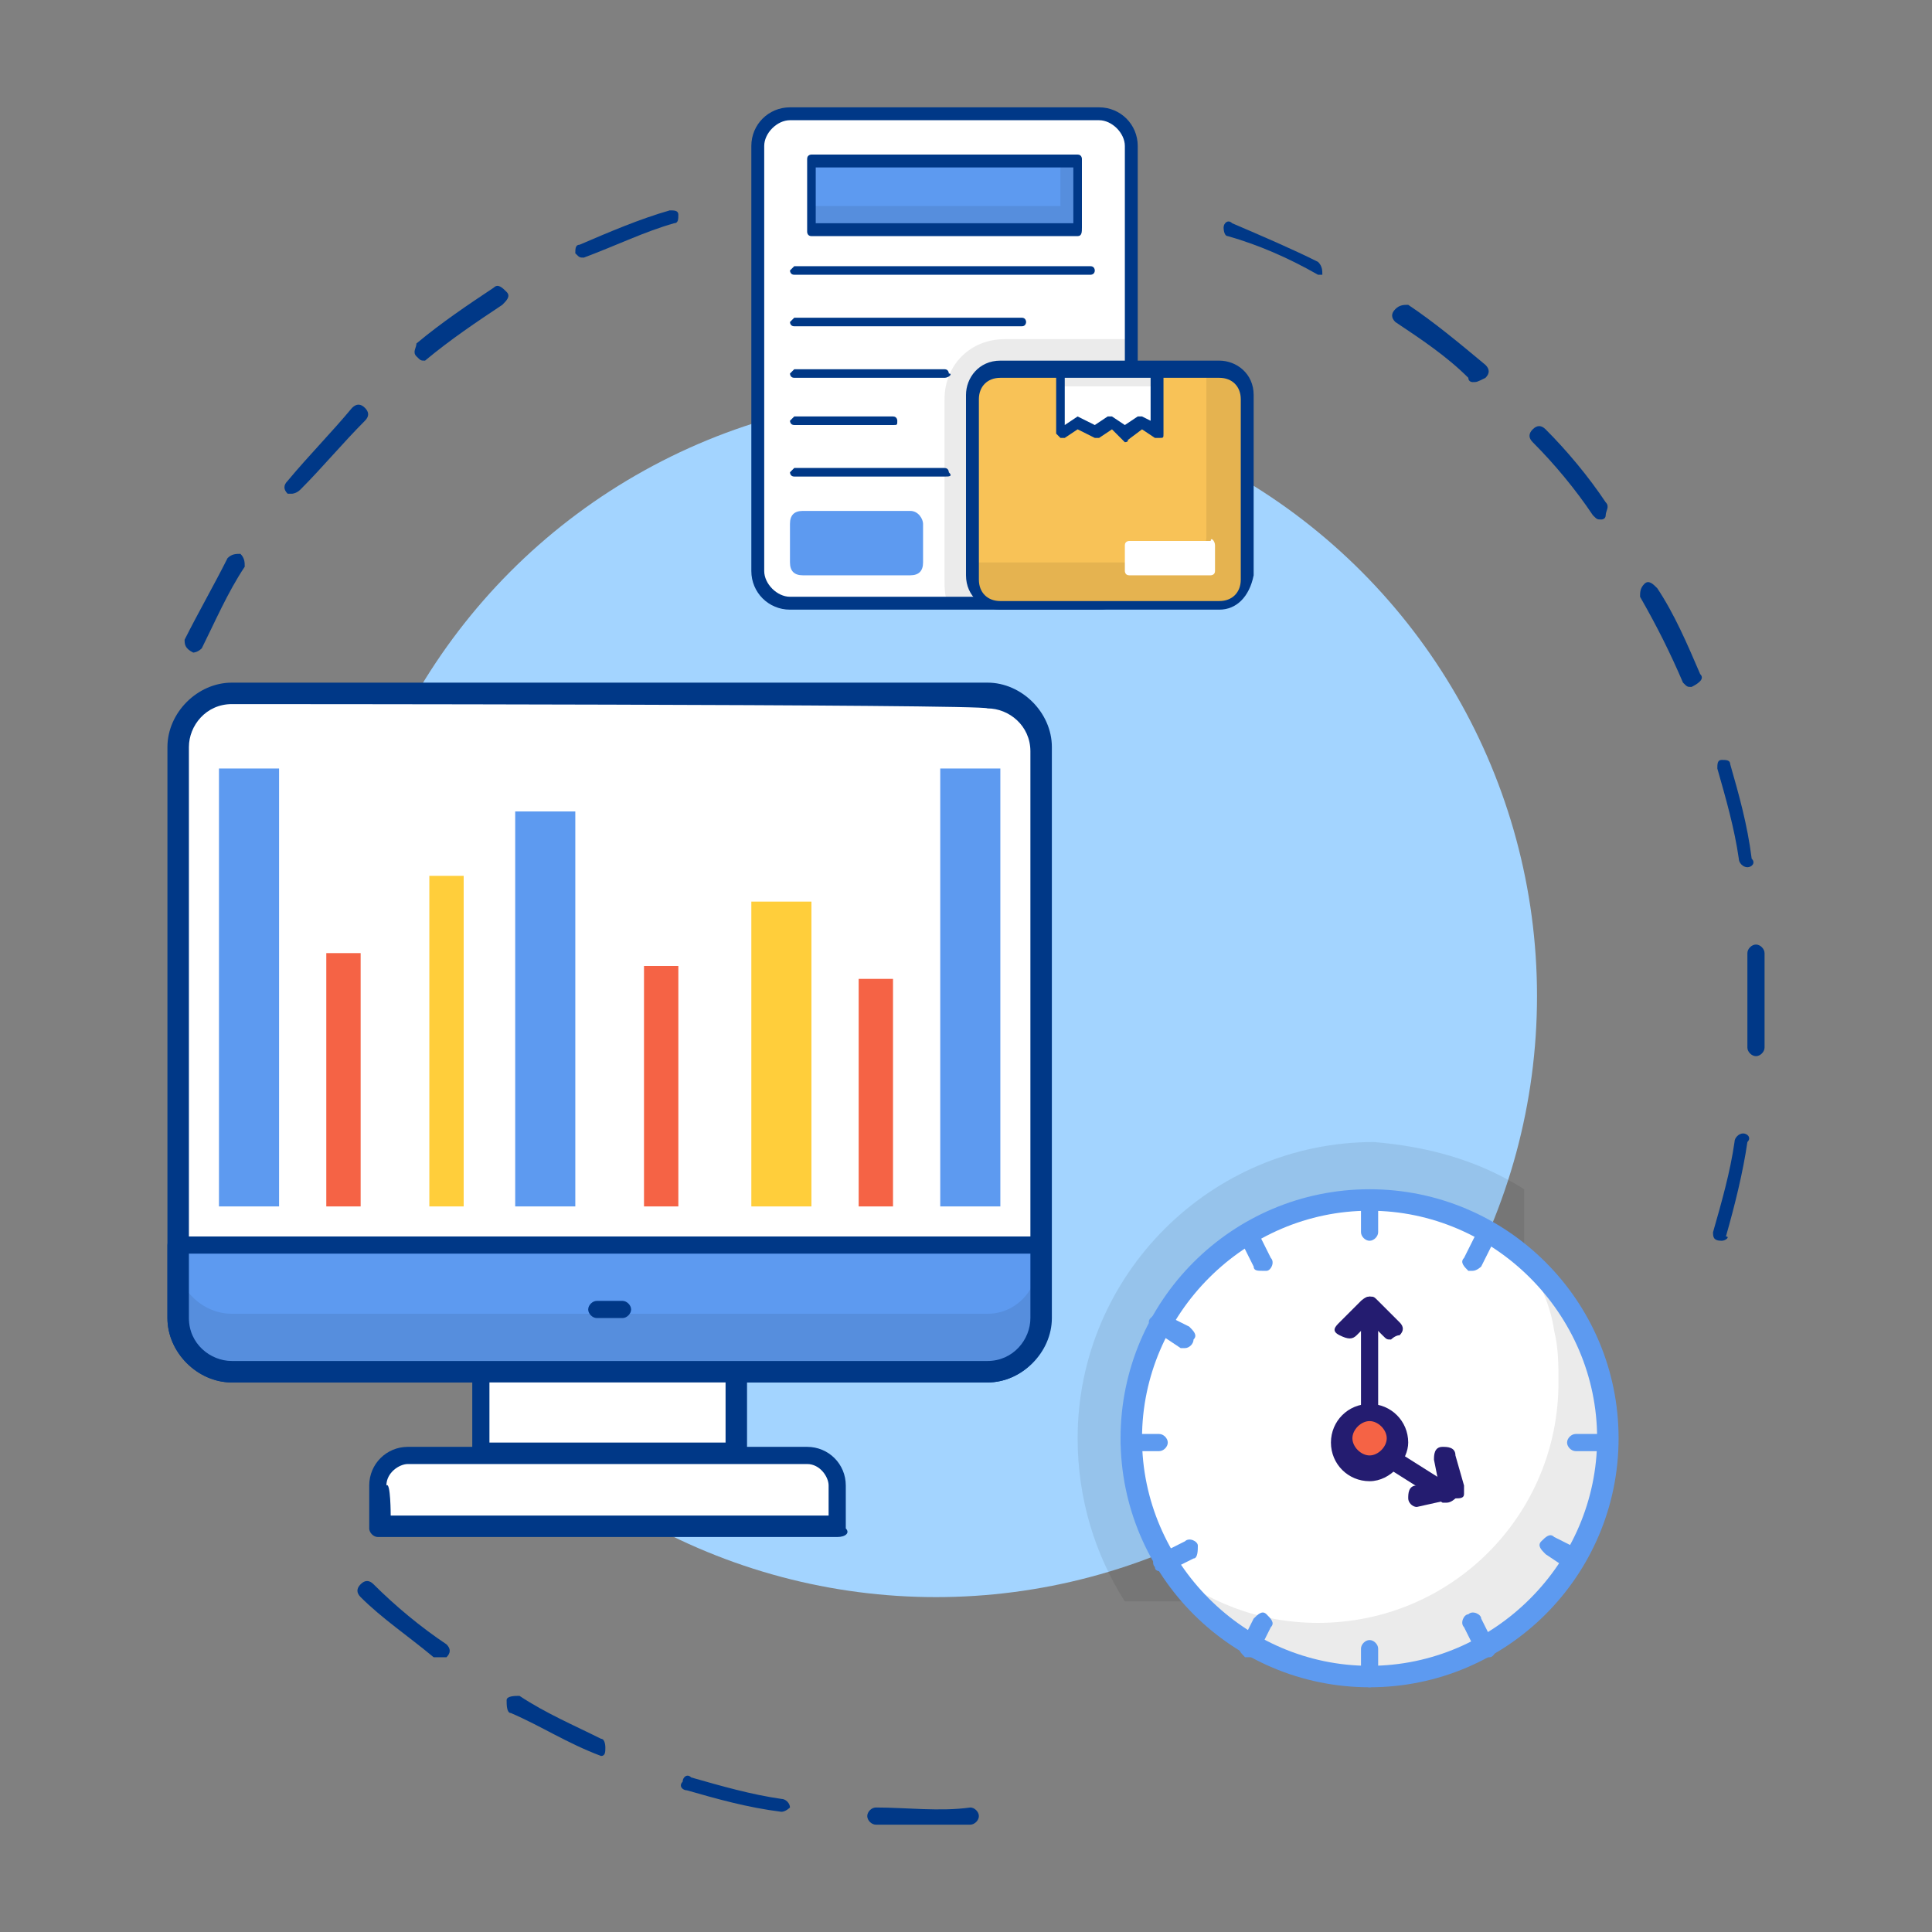 <?xml version="1.0" encoding="utf-8"?>
<!-- Generator: Adobe Illustrator 26.1.0, SVG Export Plug-In . SVG Version: 6.00 Build 0)  -->
<svg version="1.1" id="Layer_1" xmlns="http://www.w3.org/2000/svg" xmlns:xlink="http://www.w3.org/1999/xlink" x="0px" y="0px"
	 viewBox="0 0 45 45" style="enable-background:new 0 0 45 45;" xml:space="preserve">
<rect x="0" y="0" width="45" height="45" fill="#808080" stroke="none"/>
<style type="text/css">
	.st0{fill:#003887;}
	.st1{fill:#A3D4FF;}
	.st2{fill:#FFFFFF;}
	.st3{fill:#5D9AF0;}
	.st4{opacity:8.000000e-02;}
	.st5{fill:#F56345;}
	.st6{fill:#FFCE3B;}
	.st7{fill:#F8C257;}
	.st8{fill:none;}
	.st9{fill:#241C70;}
</style>
<g>
	<g>
		<g>
			<path class="st0" d="M4.5,15.2C4.4,15.2,4.4,15.2,4.5,15.2c-0.2-0.1-0.2-0.2-0.2-0.3C4.6,14.3,5,13.6,5.3,13
				c0.1-0.1,0.2-0.1,0.3-0.1c0.1,0.1,0.1,0.2,0.1,0.3c-0.4,0.6-0.7,1.3-1,1.9C4.6,15.2,4.5,15.2,4.5,15.2z M6.8,11.5
				c0,0-0.1,0-0.1,0c-0.1-0.1-0.1-0.2,0-0.3c0.5-0.6,1-1.1,1.5-1.7c0.1-0.1,0.2-0.1,0.3,0c0.1,0.1,0.1,0.2,0,0.3
				c-0.5,0.5-1,1.1-1.5,1.6C6.9,11.5,6.8,11.5,6.8,11.5z M9.9,8.4c-0.1,0-0.1,0-0.2-0.1c-0.1-0.1,0-0.2,0-0.3
				c0.6-0.5,1.2-0.9,1.8-1.3c0.1-0.1,0.2,0,0.3,0.1c0.1,0.1,0,0.2-0.1,0.3c-0.6,0.4-1.2,0.8-1.8,1.3C10,8.4,9.9,8.4,9.9,8.4z
				 M13.6,6c-0.1,0-0.1,0-0.2-0.1c0-0.1,0-0.2,0.1-0.2c0.7-0.3,1.4-0.6,2.1-0.8c0.1,0,0.2,0,0.2,0.1c0,0.1,0,0.2-0.1,0.2
				C15,5.4,14.4,5.7,13.6,6C13.7,6,13.6,6,13.6,6z"/>
		</g>
		<g>
			<path class="st0" d="M21.8,42.5c-0.5,0-1,0-1.4,0c-0.1,0-0.2-0.1-0.2-0.2c0-0.1,0.1-0.2,0.2-0.2c0.7,0,1.5,0.1,2.2,0
				c0.1,0,0.2,0.1,0.2,0.2c0,0.1-0.1,0.2-0.2,0.2C22.3,42.5,22,42.5,21.8,42.5z M18.2,42.2C18.2,42.2,18.2,42.2,18.2,42.2
				c-0.8-0.1-1.5-0.3-2.2-0.5c-0.1,0-0.2-0.1-0.1-0.2c0-0.1,0.1-0.2,0.2-0.1c0.7,0.2,1.4,0.4,2.1,0.5c0.1,0,0.2,0.1,0.2,0.2
				C18.4,42.1,18.3,42.2,18.2,42.2z M14,40.9C14,40.9,14,40.8,14,40.9c-0.8-0.3-1.4-0.7-2.1-1c-0.1,0-0.1-0.2-0.1-0.3
				s0.2-0.1,0.3-0.1c0.6,0.4,1.3,0.7,1.9,1c0.1,0,0.1,0.2,0.1,0.2C14.1,40.8,14.1,40.9,14,40.9z M10.2,38.6c0,0-0.1,0-0.1,0
				c-0.6-0.5-1.2-0.9-1.7-1.4c-0.1-0.1-0.1-0.2,0-0.3c0.1-0.1,0.2-0.1,0.3,0c0.5,0.5,1.1,1,1.7,1.4c0.1,0.1,0.1,0.2,0,0.3
				C10.3,38.6,10.3,38.6,10.2,38.6z"/>
		</g>
		<g>
			<path class="st0" d="M40.1,28.9C40.1,28.9,40.1,28.9,40.1,28.9c-0.2,0-0.2-0.1-0.2-0.2c0.2-0.7,0.4-1.4,0.5-2.1
				c0-0.1,0.1-0.2,0.2-0.2c0.1,0,0.2,0.1,0.1,0.2c-0.1,0.7-0.3,1.5-0.5,2.2C40.3,28.8,40.2,28.9,40.1,28.9z M40.9,24.6L40.9,24.6
				c-0.1,0-0.2-0.1-0.2-0.2c0-0.4,0-0.8,0-1.2c0-0.3,0-0.7,0-1c0-0.1,0.1-0.2,0.2-0.2c0.1,0,0.2,0.1,0.2,0.2c0,0.3,0,0.7,0,1
				c0,0.4,0,0.8,0,1.2C41.1,24.5,41,24.6,40.9,24.6z M40.7,20.2c-0.1,0-0.2-0.1-0.2-0.2c-0.1-0.7-0.3-1.4-0.5-2.1
				c0-0.1,0-0.2,0.1-0.2c0.1,0,0.2,0,0.2,0.1c0.2,0.7,0.4,1.4,0.5,2.2C40.9,20.1,40.8,20.2,40.7,20.2C40.7,20.2,40.7,20.2,40.7,20.2
				z M39.4,16c-0.1,0-0.1,0-0.2-0.1c-0.3-0.7-0.6-1.3-1-2c0-0.1,0-0.2,0.1-0.3s0.2,0,0.3,0.1c0.4,0.6,0.7,1.3,1,2
				C39.7,15.8,39.6,15.9,39.4,16C39.5,16,39.5,16,39.4,16z M37.3,12.1c-0.1,0-0.1,0-0.2-0.1c-0.4-0.6-0.9-1.2-1.4-1.7
				c-0.1-0.1-0.1-0.2,0-0.3c0.1-0.1,0.2-0.1,0.3,0c0.5,0.5,1,1.1,1.4,1.7c0.1,0.1,0,0.2,0,0.3C37.4,12.1,37.3,12.1,37.3,12.1z
				 M34.3,8.9c0,0-0.1,0-0.1-0.1c-0.5-0.5-1.1-0.9-1.7-1.3c-0.1-0.1-0.1-0.2,0-0.3c0.1-0.1,0.2-0.1,0.3-0.1c0.6,0.4,1.2,0.9,1.8,1.4
				c0.1,0.1,0.1,0.2,0,0.3C34.4,8.9,34.4,8.9,34.3,8.9z M30.7,6.4C30.7,6.4,30.6,6.4,30.7,6.4c-0.7-0.4-1.4-0.7-2.1-0.9
				c-0.1,0-0.1-0.2-0.1-0.2c0-0.1,0.1-0.2,0.2-0.1c0.7,0.3,1.4,0.6,2,0.9c0.1,0.1,0.1,0.2,0.1,0.3C30.8,6.4,30.8,6.4,30.7,6.4z"/>
		</g>
		<circle class="st1" cx="21.8" cy="23.2" r="14"/>
	</g>
	<g>
		<g>
			<path class="st2" d="M24.2,17.4v13.3c0,0.7-0.6,1.3-1.3,1.3H5.4c-0.7,0-1.3-0.6-1.3-1.3V17.4c0-0.7,0.6-1.3,1.3-1.3H23
				C23.7,16.2,24.2,16.7,24.2,17.4z"/>
			<path class="st0" d="M23,32.2H5.4c-0.8,0-1.5-0.7-1.5-1.5V17.4c0-0.8,0.7-1.5,1.5-1.5H23c0.8,0,1.5,0.7,1.5,1.5v13.3
				C24.5,31.5,23.8,32.2,23,32.2z M5.4,16.4c-0.6,0-1,0.5-1,1v13.3c0,0.6,0.5,1,1,1H23c0.6,0,1-0.5,1-1V17.5c0-0.6-0.5-1-1-1
				C23,16.4,5.4,16.4,5.4,16.4z"/>
		</g>
		<g>
			<path class="st3" d="M4.1,29v1.7c0,0.7,0.6,1.3,1.3,1.3H23c0.7,0,1.3-0.6,1.3-1.3V29H4.1z"/>
		</g>
		<g class="st4">
			<path d="M24.2,29.3v1.4c0,0.7-0.6,1.3-1.3,1.3H5.4c-0.7,0-1.3-0.6-1.3-1.3v-1.4c0,0.7,0.6,1.3,1.3,1.3H23
				C23.7,30.6,24.2,30,24.2,29.3z"/>
		</g>
		<g>
			<path class="st0" d="M23,32.2H5.4c-0.8,0-1.5-0.7-1.5-1.5V29c0-0.1,0.1-0.2,0.2-0.2h20.1c0.1,0,0.2,0.1,0.2,0.2v1.7
				C24.5,31.5,23.8,32.2,23,32.2z M4.4,29.2v1.5c0,0.6,0.5,1,1,1H23c0.6,0,1-0.5,1-1v-1.5H4.4z"/>
		</g>
		<g>
			<g>
				<rect x="11.2" y="32" class="st2" width="6" height="1.9"/>
				<path class="st0" d="M17.2,34.1h-6c-0.1,0-0.2-0.1-0.2-0.2V32c0-0.1,0.1-0.2,0.2-0.2h6c0.1,0,0.2,0.1,0.2,0.2v1.9
					C17.4,34,17.3,34.1,17.2,34.1z M11.4,33.6h5.5v-1.4h-5.5V33.6z"/>
			</g>
		</g>
		<g>
			<g>
				<path class="st2" d="M19.5,35.5v-1c0-0.4-0.3-0.7-0.7-0.7H9.5c-0.4,0-0.7,0.3-0.7,0.7v1H19.5z"/>
				<path class="st0" d="M19.5,35.8H8.8c-0.1,0-0.2-0.1-0.2-0.2v-1c0-0.5,0.4-0.9,0.9-0.9h9.3c0.5,0,0.9,0.4,0.9,0.9v1
					C19.8,35.7,19.7,35.8,19.5,35.8z M9.1,35.3h10.2v-0.7c0-0.2-0.2-0.5-0.5-0.5H9.5c-0.2,0-0.5,0.2-0.5,0.5
					C9.1,34.5,9.1,35.3,9.1,35.3z"/>
			</g>
		</g>
		<g>
			<path class="st0" d="M14.5,30.7h-0.6c-0.1,0-0.2-0.1-0.2-0.2s0.1-0.2,0.2-0.2h0.6c0.1,0,0.2,0.1,0.2,0.2
				C14.7,30.6,14.6,30.7,14.5,30.7z"/>
		</g>
		<g>
			<circle class="st2" cx="10" cy="22.3" r="0.5"/>
		</g>
		<g>
			<g>
				<g>
					<rect x="5.1" y="17.9" class="st3" width="1.4" height="10.2"/>
				</g>
			</g>
			<g>
				<g>
					<rect x="21.9" y="17.9" class="st3" width="1.4" height="10.2"/>
				</g>
			</g>
			<g>
				<g>
					<rect x="7.6" y="22.2" class="st5" width="0.8" height="5.9"/>
				</g>
			</g>
			<g>
				<g>
					<rect x="20" y="22.8" class="st5" width="0.8" height="5.3"/>
				</g>
			</g>
			<g>
				<g>
					<rect x="10" y="20.4" class="st6" width="0.8" height="7.7"/>
				</g>
			</g>
			<g>
				<g>
					<rect x="17.5" y="21" class="st6" width="1.4" height="7.1"/>
				</g>
			</g>
			<g>
				<g>
					<rect x="12" y="18.9" class="st3" width="1.4" height="9.2"/>
				</g>
			</g>
			<g>
				<g>
					<rect x="15" y="22.5" class="st5" width="0.8" height="5.6"/>
				</g>
			</g>
		</g>
	</g>
	<g>
		<g>
			<g>
				<path class="st2" d="M26.4,3.4v9.9c0,0.4-0.3,0.8-0.8,0.8h-7.2c-0.4,0-0.8-0.3-0.8-0.8V3.4c0-0.4,0.3-0.8,0.8-0.8h7.2
					C26.1,2.6,26.4,3,26.4,3.4z"/>
			</g>
			<g class="st4">
				<path d="M26.4,7.9v5.4c0,0.4-0.3,0.8-0.8,0.8h-3.5C22,13.9,22,13.7,22,13.5V9.3c0-0.8,0.6-1.4,1.4-1.4
					C23.3,7.9,26.4,7.9,26.4,7.9z"/>
			</g>
			<g>
				<path class="st0" d="M25.6,14.2h-7.2c-0.5,0-0.9-0.4-0.9-0.9V3.4c0-0.5,0.4-0.9,0.9-0.9h7.2c0.5,0,0.9,0.4,0.9,0.9v9.9
					C26.5,13.8,26.1,14.2,25.6,14.2z M18.4,2.8c-0.3,0-0.6,0.3-0.6,0.6v9.9c0,0.3,0.3,0.6,0.6,0.6h7.2c0.4,0,0.6-0.3,0.6-0.6V3.4
					c0-0.3-0.3-0.6-0.6-0.6H18.4z"/>
			</g>
			<g>
				<rect x="18.9" y="3.7" class="st3" width="6.2" height="1.6"/>
			</g>
			<g class="st4">
				<polygon points="25.1,3.7 25.1,5.3 18.9,5.3 18.9,4.8 24.7,4.8 24.7,3.7 				"/>
			</g>
			<g>
				<path class="st0" d="M25.1,5.5h-6.2c-0.1,0-0.1-0.1-0.1-0.1V3.7c0-0.1,0.1-0.1,0.1-0.1h6.2c0.1,0,0.1,0.1,0.1,0.1v1.6
					C25.2,5.4,25.2,5.5,25.1,5.5z M19,5.2H25V3.9H19V5.2z"/>
			</g>
			<g>
				<path class="st0" d="M25.4,6.4h-6.9c-0.1,0-0.1-0.1-0.1-0.1s0.1-0.1,0.1-0.1h6.9c0.1,0,0.1,0.1,0.1,0.1
					C25.5,6.4,25.4,6.4,25.4,6.4z"/>
			</g>
			<g>
				<path class="st0" d="M23.8,7.6h-5.3c-0.1,0-0.1-0.1-0.1-0.1s0.1-0.1,0.1-0.1h5.3c0.1,0,0.1,0.1,0.1,0.1
					C23.9,7.5,23.9,7.6,23.8,7.6z"/>
			</g>
			<g>
				<path class="st0" d="M22,8.8h-3.5c-0.1,0-0.1-0.1-0.1-0.1s0.1-0.1,0.1-0.1H22c0.1,0,0.1,0.1,0.1,0.1C22.2,8.7,22.1,8.8,22,8.8z"
					/>
			</g>
			<g>
				<path class="st0" d="M20.8,9.9h-2.3c-0.1,0-0.1-0.1-0.1-0.1s0.1-0.1,0.1-0.1h2.3c0.1,0,0.1,0.1,0.1,0.1
					C20.9,9.9,20.9,9.9,20.8,9.9z"/>
			</g>
			<g>
				<path class="st0" d="M22,11.1h-3.5c-0.1,0-0.1-0.1-0.1-0.1s0.1-0.1,0.1-0.1H22c0.1,0,0.1,0.1,0.1,0.1
					C22.2,11.1,22.1,11.1,22,11.1z"/>
			</g>
			<g>
				<path class="st7" d="M29,9.3v4.2c0,0.3-0.3,0.6-0.6,0.6h-5.1c-0.3,0-0.6-0.3-0.6-0.6V9.3c0-0.3,0.3-0.6,0.6-0.6h5.1
					C28.7,8.6,29,8.9,29,9.3z"/>
			</g>
			<g class="st4">
				<path d="M29,9.3v4.2c0,0.3-0.3,0.6-0.6,0.6h-5.1c-0.3,0-0.6-0.3-0.6-0.6v-0.4h4.8c0.3,0,0.6-0.3,0.6-0.6V8.6h0.3
					C28.7,8.6,29,8.9,29,9.3z"/>
			</g>
			<g>
				<path class="st0" d="M28.4,14.2h-5.1c-0.4,0-0.8-0.3-0.8-0.8V9.2c0-0.4,0.3-0.8,0.8-0.8h5.1c0.4,0,0.8,0.3,0.8,0.8v4.2
					C29.1,13.9,28.8,14.2,28.4,14.2z M23.3,8.8c-0.3,0-0.5,0.2-0.5,0.5v4.2c0,0.3,0.2,0.5,0.5,0.5h5.1c0.3,0,0.5-0.2,0.5-0.5V9.3
					c0-0.3-0.2-0.5-0.5-0.5H23.3z"/>
			</g>
			<g>
				<polygon class="st2" points="24.7,10.1 24.7,8.6 27,8.6 27,10.1 26.6,9.9 26.2,10.1 25.9,9.9 25.5,10.1 25.1,9.9 				"/>
			</g>
			<g class="st4">
				<rect x="24.7" y="8.6" width="2.3" height="0.4"/>
			</g>
			<g>
				<path class="st0" d="M26.2,10.3C26.2,10.3,26.2,10.2,26.2,10.3L25.9,10l-0.3,0.2c0,0-0.1,0-0.1,0L25.1,10l-0.3,0.2
					c0,0-0.1,0-0.1,0c0,0-0.1-0.1-0.1-0.1V8.6c0-0.1,0.1-0.1,0.1-0.1H27c0.1,0,0.1,0.1,0.1,0.1v1.5c0,0.1,0,0.1-0.1,0.1
					c0,0-0.1,0-0.1,0L26.6,10L26.2,10.3C26.3,10.2,26.3,10.3,26.2,10.3z M25.1,9.7C25.1,9.7,25.1,9.8,25.1,9.7l0.4,0.2l0.3-0.2
					c0,0,0.1,0,0.1,0l0.3,0.2l0.3-0.2c0,0,0.1,0,0.1,0l0.2,0.1V8.8h-2v1.1L25.1,9.7C25,9.7,25.1,9.7,25.1,9.7z"/>
			</g>
			<g>
				<path class="st2" d="M28.3,12.7v0.6c0,0.1-0.1,0.1-0.1,0.1h-1.9c-0.1,0-0.1-0.1-0.1-0.1v-0.6c0-0.1,0.1-0.1,0.1-0.1h1.9
					C28.2,12.5,28.3,12.6,28.3,12.7z"/>
			</g>
		</g>
		<g>
			<path class="st3" d="M21.5,12.2v0.9c0,0.2-0.1,0.3-0.3,0.3h-2.5c-0.2,0-0.3-0.1-0.3-0.3v-0.9c0-0.2,0.1-0.3,0.3-0.3h2.5
				C21.4,11.9,21.5,12.1,21.5,12.2z"/>
		</g>
	</g>
	<g>
		<g class="st4">
			<path d="M35.5,27.7v7.8c0,1-0.8,1.8-1.8,1.8h-7.5c-0.7-1.1-1.1-2.4-1.1-3.8c0-3.8,3.1-6.9,6.9-6.9C33.2,26.7,34.4,27,35.5,27.7z"
				/>
		</g>
		<g>
			<circle class="st2" cx="31.9" cy="33.5" r="5.6"/>
		</g>
		<g class="st4">
			<path d="M37.4,33.5c0,3.1-2.5,5.6-5.6,5.6c-2,0-3.7-1-4.7-2.6c1,0.8,2.2,1.3,3.6,1.3c3.1,0,5.6-2.5,5.6-5.6c0-0.4,0-0.8-0.1-1.2
				c-0.1-0.7-0.4-1.2-0.7-1.8c0.5,0.4,0.9,0.9,1.2,1.5C37.2,31.6,37.4,32.5,37.4,33.5z"/>
		</g>
		<g>
			<path class="st3" d="M31.9,39.3c-3.2,0-5.8-2.6-5.8-5.8s2.6-5.8,5.8-5.8s5.8,2.6,5.8,5.8S35.1,39.3,31.9,39.3z M31.9,28.2
				c-2.9,0-5.3,2.4-5.3,5.3s2.4,5.3,5.3,5.3s5.3-2.4,5.3-5.3C37.2,30.6,34.8,28.2,31.9,28.2z"/>
		</g>
		<g>
			<g>
				<path class="st3" d="M31.9,28.9c-0.1,0-0.2-0.1-0.2-0.2V28c0-0.1,0.1-0.2,0.2-0.2s0.2,0.1,0.2,0.2v0.7
					C32.1,28.8,32,28.9,31.9,28.9z"/>
			</g>
		</g>
		<g>
			<g>
				<path class="st3" d="M29.4,29.6c-0.1,0-0.2,0-0.2-0.1l-0.3-0.6c-0.1-0.1,0-0.3,0.1-0.3s0.3,0,0.3,0.1l0.3,0.6
					c0.1,0.1,0,0.3-0.1,0.3C29.5,29.6,29.5,29.6,29.4,29.6z"/>
			</g>
		</g>
		<g>
			<g>
				<path class="st3" d="M27.6,31.4c0,0-0.1,0-0.1,0L26.9,31c-0.1-0.1-0.2-0.2-0.1-0.3s0.2-0.2,0.3-0.1l0.6,0.3
					c0.1,0.1,0.2,0.2,0.1,0.3C27.8,31.3,27.7,31.4,27.6,31.4z"/>
			</g>
		</g>
		<g>
			<g>
				<path class="st3" d="M27,33.8h-0.7c-0.1,0-0.2-0.1-0.2-0.2s0.1-0.2,0.2-0.2H27c0.1,0,0.2,0.1,0.2,0.2S27.1,33.8,27,33.8z"/>
			</g>
		</g>
		<g>
			<g>
				<path class="st3" d="M27.1,36.6c-0.1,0-0.2,0-0.2-0.1c-0.1-0.1,0-0.3,0.1-0.3l0.6-0.3c0.1-0.1,0.3,0,0.3,0.1s0,0.3-0.1,0.3
					l-0.6,0.3C27.1,36.6,27.1,36.6,27.1,36.6z"/>
			</g>
		</g>
		<g>
			<g>
				<path class="st3" d="M29.1,38.6c0,0-0.1,0-0.1,0c-0.1-0.1-0.2-0.2-0.1-0.3l0.3-0.6c0.1-0.1,0.2-0.2,0.3-0.1s0.2,0.2,0.1,0.3
					l-0.3,0.6C29.3,38.6,29.2,38.6,29.1,38.6z"/>
			</g>
		</g>
		<g>
			<g>
				<path class="st3" d="M31.9,39.3c-0.1,0-0.2-0.1-0.2-0.2v-0.7c0-0.1,0.1-0.2,0.2-0.2s0.2,0.1,0.2,0.2v0.7
					C32.1,39.2,32,39.3,31.9,39.3z"/>
			</g>
		</g>
		<g>
			<g>
				<path class="st3" d="M34.6,38.6c-0.1,0-0.2,0-0.2-0.1l-0.3-0.6c-0.1-0.1,0-0.3,0.1-0.3c0.1-0.1,0.3,0,0.3,0.1l0.3,0.6
					c0.1,0.1,0,0.3-0.1,0.3C34.7,38.6,34.7,38.6,34.6,38.6z"/>
			</g>
		</g>
		<g>
			<g>
				<path class="st3" d="M36.7,36.6c0,0-0.1,0-0.1,0L36,36.2c-0.1-0.1-0.2-0.2-0.1-0.3s0.2-0.2,0.3-0.1l0.6,0.3
					c0.1,0.1,0.2,0.2,0.1,0.3C36.8,36.5,36.8,36.6,36.7,36.6z"/>
			</g>
		</g>
		<g>
			<g>
				<path class="st3" d="M37.4,33.8h-0.7c-0.1,0-0.2-0.1-0.2-0.2s0.1-0.2,0.2-0.2h0.7c0.1,0,0.2,0.1,0.2,0.2S37.6,33.8,37.4,33.8z"
					/>
			</g>
		</g>
		<g class="st4">
			<g>
				<line class="st8" x1="36.7" y1="30.8" x2="36.1" y2="31.1"/>
			</g>
		</g>
		<g>
			<g>
				<path class="st3" d="M34.3,29.6c0,0-0.1,0-0.1,0c-0.1-0.1-0.2-0.2-0.1-0.3l0.3-0.6c0.1-0.1,0.2-0.2,0.3-0.1
					c0.1,0.1,0.2,0.2,0.1,0.3l-0.3,0.6C34.5,29.5,34.4,29.6,34.3,29.6z"/>
			</g>
		</g>
		<g>
			<line class="st8" x1="31.9" y1="30.4" x2="31.9" y2="32.9"/>
			<path class="st9" d="M31.9,33.1c-0.1,0-0.2-0.1-0.2-0.2v-2.5c0-0.1,0.1-0.2,0.2-0.2s0.2,0.1,0.2,0.2v2.5
				C32.1,33,32,33.1,31.9,33.1z"/>
		</g>
		<g>
			<line class="st8" x1="31.9" y1="33.5" x2="33.7" y2="34.7"/>
			<path class="st9" d="M33.7,35c0,0-0.1,0-0.1,0l-1.9-1.2c-0.1-0.1-0.1-0.2-0.1-0.3c0.1-0.1,0.2-0.2,0.3-0.1l1.9,1.2
				c0.1,0.1,0.2,0.2,0.1,0.3C33.9,34.9,33.8,35,33.7,35z"/>
		</g>
		<g>
			<path class="st5" d="M32.5,33.5c0,0.4-0.3,0.7-0.7,0.7s-0.7-0.3-0.7-0.7c0-0.4,0.3-0.7,0.7-0.7C32.2,32.9,32.5,33.2,32.5,33.5z"
				/>
			<path class="st9" d="M31.9,34.5c-0.5,0-0.9-0.4-0.9-0.9s0.4-0.9,0.9-0.9c0.5,0,0.9,0.4,0.9,0.9C32.8,34,32.4,34.5,31.9,34.5z
				 M31.9,33.1c-0.2,0-0.4,0.2-0.4,0.4s0.2,0.4,0.4,0.4c0.2,0,0.4-0.2,0.4-0.4C32.3,33.3,32.1,33.1,31.9,33.1z"/>
		</g>
		<g>
			<path class="st9" d="M32.4,31.2c-0.1,0-0.1,0-0.2-0.1l-0.3-0.3l-0.3,0.3c-0.1,0.1-0.2,0.1-0.4,0s-0.1-0.2,0-0.3l0.5-0.5
				c0,0,0.1-0.1,0.2-0.1l0,0c0.1,0,0.1,0,0.2,0.1l0.5,0.5c0.1,0.1,0.1,0.2,0,0.3C32.5,31.1,32.4,31.2,32.4,31.2z"/>
		</g>
		<g>
			<path class="st9" d="M33,35.1c-0.1,0-0.2-0.1-0.2-0.2c0-0.1,0-0.3,0.2-0.3l0.5-0.1l-0.1-0.5c0-0.1,0-0.3,0.2-0.3
				c0.1,0,0.3,0,0.3,0.2l0.2,0.7c0,0.1,0,0.1,0,0.2c0,0.1-0.1,0.1-0.2,0.1L33,35.1C33.1,35.1,33,35.1,33,35.1z"/>
		</g>
	</g>
</g>
</svg>
